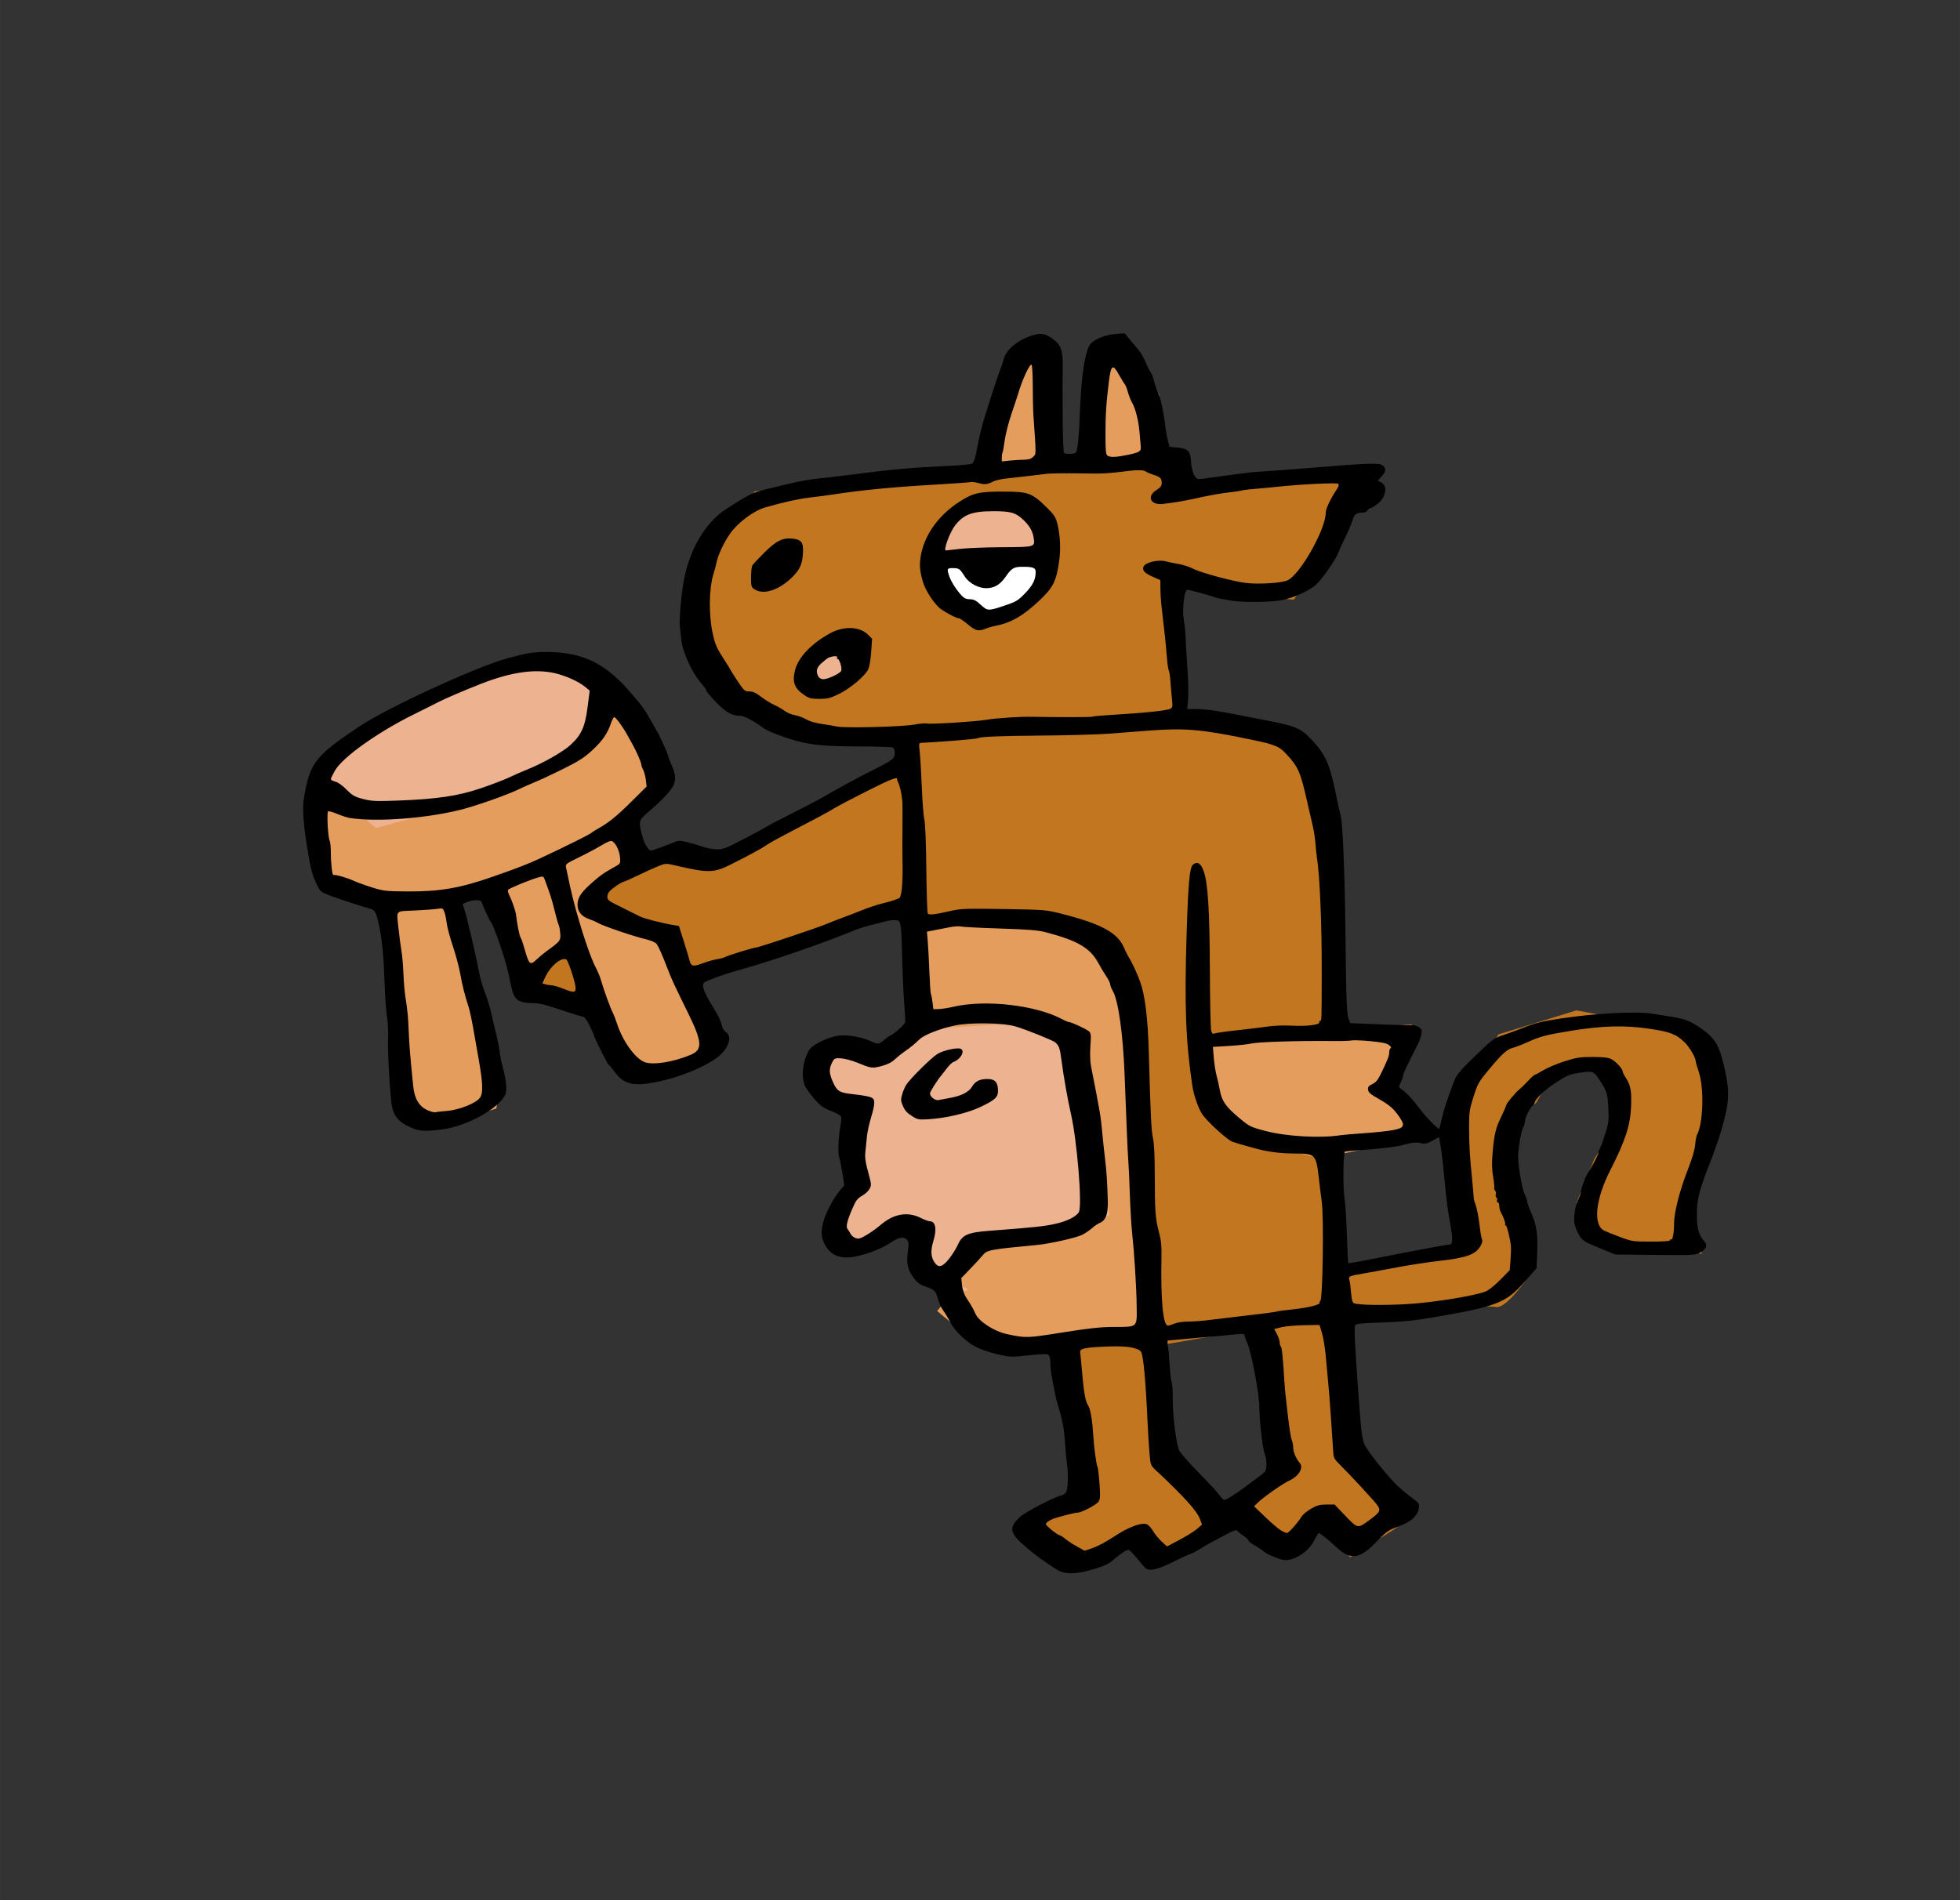 <?xml version="1.0" encoding="UTF-8"?>
<svg width="122.43mm" height="118.72mm" version="1.1" viewBox="0 0 433.79 420.65" xmlns="http://www.w3.org/2000/svg" xmlns:osb="http://www.openswatchbook.org/uri/2009/osb" xmlns:xlink="http://www.w3.org/1999/xlink">
<rect x="0" y="0" width="433.79" height="420.65" fill="#333333" stroke="none"/>
<defs>
<linearGradient id="a" gradientTransform="translate(33.802 81.688)" osb:paint="solid">
<stop stop-color="#e49d5c" offset="0"/>
</linearGradient>
<linearGradient id="b" gradientTransform="translate(33.802 81.688)" osb:paint="solid">
<stop stop-color="#edb28f" offset="0"/>
</linearGradient>
<linearGradient id="c" gradientTransform="translate(11.267 27.229)" osb:paint="solid">
<stop stop-color="#c2761f" offset="0"/>
</linearGradient>
<linearGradient id="g" x1="247" x2="512.85" y1="317.1" y2="317.1" gradientTransform="translate(11.267 27.229)" gradientUnits="userSpaceOnUse" xlink:href="#c"/>
<linearGradient id="f" x1="311.27" x2="378.49" y1="373.23" y2="373.23" gradientTransform="translate(11.267 27.229)" gradientUnits="userSpaceOnUse" xlink:href="#b"/>
<linearGradient id="e" x1="334.27" x2="389.63" y1="367.77" y2="367.77" gradientTransform="translate(11.267 27.229)" gradientUnits="userSpaceOnUse" xlink:href="#a"/>
<linearGradient id="d" x1="340.27" x2="365" y1="247.92" y2="247.92" gradientTransform="translate(11.267 27.229)" gradientUnits="userSpaceOnUse">
<stop stop-color="#fff" offset="0"/>
</linearGradient>
</defs>
<g transform="translate(-143.66 -144.4)">
<path d="m346.18 345.45-21.736 6.21-27.503 10.203-17.3 7.541-20.405-6.654 11.533-10.646 2.662-8.428 11.09-6.21 9.759-4.88 8.872 3.992 42.141-22.623-1.331-7.541-17.744 2.218-20.405-9.315-10.203-11.977 3.105-17.3 11.977-16.856 18.631-2.218 23.51-1.331 49.682-3.992 3.549 9.315 40.367-6.654-7.985 16.413-8.428 12.421-6.21-0.444-23.067-4.88 3.105 31.938 19.518 2.662 9.315 6.654 5.323 15.082v45.246l-0.887 26.172 0.887 25.285s32.826-2.662 29.721-3.992-3.105-26.172-3.105-26.172l10.646-21.292 17.3-5.323 19.074 3.549 10.646 3.549 1.331 13.751-7.541 21.292s6.21 13.751 3.549 11.533c-2.662-2.218-17.3-1.774-17.3-1.774l-8.872-3.549-0.887-5.767 3.992-9.759s7.541-11.09 5.323-13.751-2.662-7.097-4.436-7.985-4.436-0.444-6.654 0-7.097 9.315-7.097 9.315l-5.767 5.323v10.646l-0.887 8.428c-0.887 1.331 4.88 14.195 4.88 14.195s-4.88 7.097-7.097 6.654-28.39 0.444-28.39 0.444l-18.631 3.549-39.923 3.992s-23.51 1.331-25.285 1.331-7.541-9.315-7.541-9.315l-1.331-4.88z" fill="url(#g)" fill-rule="evenodd"/>
<path d="m346.18 349.89 19.962-3.105 23.067 8.428 6.21 21.292 1.331 34.6s5.323 31.495 3.105 29.277-18.187 2.662-18.187 2.662-15.969 0.444-18.631 0-11.977-8.428-11.977-8.428 4.436-4.88 2.662-6.21-6.21-56.336-6.21-56.336 3.105-16.856 0.444-16.413-1.774-5.767-1.774-5.767z" fill="url(#e)" fill-rule="evenodd"/>
<path d="m339.97 379.16 10.203-7.097 22.623-1.331 9.315 4.436 7.097 38.149-7.097 4.436-23.954 3.549s-3.992 9.315-0.887 8.872-8.428-3.549-8.428-3.549l0.444-8.872-4.88-1.774-11.533 4.88-3.992-2.218 4.88-10.203-2.662-15.969-7.985-9.315 3.105-7.985z" fill="url(#f)" fill-rule="evenodd"/>
<path d="m350.17 269.15 27.059-1.774-6.21-10.646-13.751-1.774-3.549 7.985z" fill="url(#b)" fill-rule="evenodd"/>
<path d="m410.05 374.28 27.503-1.774 18.631-1.331-6.21 15.082 10.203 9.315-24.397 5.323-16.413-4.436s-3.549-5.323-5.323-6.654-3.992-15.526-3.992-15.526z" fill="url(#a)" fill-rule="evenodd"/>
<path d="m361.7 247.86c1.774 0.887 37.705-0.887 37.705-0.887l0.887-15.082-7.541-12.864-4.436 3.549-0.444 23.067-12.421 0.444 0.887-20.405-0.887-4.88-5.323 5.323-4.88 11.09z" fill="url(#a)" fill-rule="evenodd"/>
<path d="m370.13 485.18 14.638-12.421-4.88-30.164 61.659-6.654 3.105 32.382 12.421 11.533-14.638 9.315-4.436-8.428-6.21 5.767-15.526-4.436 0.887-4.88 9.315-5.323-2.662-33.713-25.728 4.436 3.992 26.172 12.864 12.421-6.654 5.323-8.872 3.549-3.105-4.88-16.413 5.323z" fill="url(#c)" fill-rule="evenodd"/>
<path d="m301.82 374.28-9.315-23.067-16.856-3.992-2.662-3.105 11.533-10.203-3.105-5.323 10.646-11.533-8.428-9.315-5.323-9.315-3.992 10.646-18.187 7.985-21.292 4.88-15.082 3.105-6.654-5.323 0.444 18.631 15.526 6.654 3.549 24.397-0.887 21.292 11.533 2.218 10.203-3.105 0.887-3.992-10.646-43.028 11.09-1.774 2.218 19.962 14.638-8.428 7.541 23.954 7.985 4.88 9.759-1.774z" fill="url(#a)" fill-rule="evenodd"/>
<path d="m213.54 316.17 13.308 11.533 27.503-7.541 19.962-12.421 4.88-11.533-9.315-3.105-6.654-1.331-19.074 3.992-16.856 10.203-10.203 7.541-3.549 5.323z" fill="url(#b)" fill-rule="evenodd"/>
<path d="m322.67 292.22 0.444 4.88h1.331l8.428-3.992-0.444-8.428-8.428 7.097z" fill="url(#b)" fill-rule="evenodd" stroke="#000" stroke-width="1px"/>
<path d="m351.53 268.76 24.732-1.826-0.664 7.801s-8.133 5.975-8.797 6.141c-0.664 0.166-7.303 2.49-7.303 2.49l-6.141-6.639-1.66-7.137z" fill="url(#d)" fill-rule="evenodd"/>
<path d="m210.89 321.31c1.293-8.013 2.43-9.501 12.288-16.086 6.306-4.213 25.982-13.266 32.85-15.115 4.399-1.184 5.524-1.365 8.562-1.373 7.722-0.021 12.821 2.353 18.187 8.468 3.008 3.427 3.519 4.132 5.192 7.156 0.502 0.907 1.041 1.853 1.197 2.1 0.511 0.811 2.412 5.075 2.412 5.411 0 0.18 0.338 1.066 0.75 1.967 1.075 2.351 1 3.85-0.273 5.451-1.268 1.594-2.501 2.813-4.902 4.844-2.098 1.774-2.19 2.089-1.447 4.941 0.432 1.658 0.726 2.31 1.467 3.25 0.38 0.482 0.525 0.47 2.33-0.189 1.059-0.386 2.489-0.938 3.178-1.225 1.156-0.483 1.398-0.487 3.15-0.063 1.044 0.253 2.505 0.687 3.248 0.966 0.743 0.278 2.092 0.542 3 0.586 1.534 0.074 1.956-0.078 6-2.163 2.393-1.233 4.688-2.473 5.1-2.756 0.412-0.283 2.933-1.606 5.601-2.939 2.668-1.334 5.773-2.958 6.9-3.61 3.85-2.226 8.047-4.503 11.198-6.074 4.384-2.185 4.8-2.513 4.8-3.776 0-0.676-0.168-1.103-0.48-1.223-0.264-0.101-3.74-0.199-7.725-0.217-7.101-0.032-10.184-0.315-13.545-1.24-3.108-0.855-6.45-2.169-7.439-2.923-1.836-1.4-4.121-2.617-4.914-2.617-1.911 0-3.221-0.723-5.415-2.99-1.2-1.239-2.182-2.405-2.182-2.59s-0.514-0.929-1.142-1.653c-2.155-2.486-4.222-7.143-4.441-10.004-0.051-0.667-0.167-1.753-0.257-2.413-0.202-1.474 0.289-7.304 0.871-10.35 1.331-6.968 4.763-12.762 9.319-15.735 4.971-3.244 5.944-3.72 9.15-4.484 1.073-0.255 3.435-0.822 5.25-1.259s4.447-0.903 5.85-1.036c1.403-0.133 4.17-0.449 6.15-0.702 7.105-0.91 8.449-1.067 11.85-1.386 3.494-0.327 4.444-0.389 11.7-0.763 2.228-0.115 4.267-0.321 4.531-0.459 0.283-0.147 0.62-0.967 0.817-1.988 0.962-4.982 1.324-6.39 2.993-11.638 0.997-3.135 2.083-6.375 2.413-7.2 0.33-0.825 0.678-1.861 0.773-2.301 0.464-2.156 3.446-4.522 6.791-5.388 1.705-0.442 2.584-0.228 4.234 1.028 1.687 1.284 2.101 2.544 2.045 6.211-0.053 3.483-0.052 2.586-0.013 11.25 0.018 3.96 0.147 7.382 0.286 7.605 0.238 0.382 2.229 0.346 2.623-0.047 0.354-0.354 0.704-3.58 0.852-7.858 0.291-8.415 0.988-13.589 2.127-15.791 0.637-1.233 3.257-2.389 5.856-2.584l1.977-0.149 1.023 1.262c0.563 0.694 1.443 1.739 1.957 2.322s1.243 1.82 1.62 2.75 0.862 1.896 1.077 2.149c0.216 0.252 0.589 1.216 0.83 2.141s0.648 2.088 0.904 2.583c0.515 0.995 1.236 4.335 1.538 7.117 0.107 0.99 0.367 2.475 0.578 3.3l0.383 1.5 1.618 0.15c2.492 0.231 2.994 0.738 3.154 3.186 0.152 2.316 0.888 3.889 1.788 3.82 0.317-0.025 2.129-0.261 4.027-0.527 6.366-0.89 7.936-1.069 10.8-1.233 1.567-0.09 5.28-0.365 8.25-0.61 14.964-1.236 16.942-1.301 17.665-0.577 0.718 0.718 0.596 1.349-0.474 2.453-0.656 0.676-0.813 0.989-0.496 0.989 0.254 0 0.704 0.267 0.998 0.592 0.864 0.954 0.405 2.882-0.981 4.126-0.612 0.549-1.406 1.074-1.765 1.167s-0.726 0.359-0.816 0.592c-0.089 0.233-0.47 0.425-0.847 0.427-1.533 9e-3 -2.024 0.341-2.377 1.605-0.191 0.682-0.91 2.388-1.6 3.79s-1.394 2.958-1.565 3.456c-0.532 1.544-3.899 6.32-5.157 7.317-1.605 1.271-4.796 2.687-7.211 3.198-2.346 0.497-9.163 0.562-11.457 0.11-0.889-0.175-1.953-0.368-2.366-0.427-0.412-0.06-1.155-0.268-1.65-0.464-0.834-0.33-5.157-1.478-5.593-1.486-0.67-0.012-1.189 4.447-0.772 6.634 0.169 0.887 0.333 2.49 0.365 3.563 0.032 1.073 0.218 4.178 0.415 6.9s0.269 5.929 0.161 7.125l-0.196 2.175h1.853c2.105 0 4.822 0.37 9.168 1.249 1.65 0.334 4.35 0.86 6 1.17 6.887 1.293 8.049 1.77 10.441 4.285 3.143 3.304 4.118 5.481 5.467 12.197 0.414 2.062 0.877 4.155 1.028 4.65 0.461 1.512 0.923 12.829 1.071 26.25 0.166 15.005 0.274 17.769 0.738 18.892l0.347 0.837 6.203 0.258c3.412 0.142 6.639 0.22 7.171 0.174 0.539-0.047 1.313 0.143 1.749 0.428 0.681 0.446 0.757 0.65 0.586 1.587-0.108 0.591-0.403 1.48-0.656 1.975-2.402 4.704-3.396 6.808-3.396 7.184 0 0.245-0.229 0.925-0.508 1.512-0.502 1.053-0.499 1.072 0.225 1.567 1.041 0.71 2.542 2.322 3.974 4.265 1.331 1.807 4.095 4.637 4.315 4.418 0.074-0.074 0.324-1.039 0.555-2.144 0.377-1.804 1.031-3.805 2.737-8.382 0.565-1.515 1.498-2.573 6.313-7.158 2.038-1.94 2.779-2.445 4.348-2.959 1.04-0.341 3.039-1.07 4.441-1.619 2.923-1.145 4.411-1.521 8.4-2.119 8.115-1.218 16.978-1.659 20.7-1.03 0.907 0.153 2.663 0.437 3.9 0.63 2.882 0.449 4.163 0.934 6.256 2.367 3.373 2.31 4.255 3.724 5.423 8.703 1.284 5.471 1.175 7.85-0.65 14.117-0.504 1.732-1.642 4.982-2.528 7.221-2.343 5.923-2.869 8.008-2.87 11.382 0 3.042 0.442 4.649 1.631 5.915 0.836 0.89 0.415 1.886-1.099 2.605-0.972 0.461-2.046 0.507-9.853 0.418l-8.762-0.099-3.56-1.466c-3.292-1.356-3.625-1.567-4.412-2.81-0.469-0.739-0.943-1.95-1.054-2.691-0.216-1.44 0.243-4.059 0.95-5.412 0.233-0.447 0.425-0.99 0.426-1.206 3e-3 -0.698 0.983-3.484 1.497-4.256 0.948-1.426 2.405-4.192 2.407-4.571 0-0.209 0.186-0.732 0.41-1.162 0.225-0.43 0.762-1.917 1.194-3.303 0.69-2.214 0.767-2.876 0.636-5.435-0.171-3.314-0.286-3.706-1.771-6.028-1.472-2.301-1.593-2.35-4.67-1.879-2.24 0.343-2.704 0.545-5.556 2.423-2.255 1.485-4.344 3.546-4.344 4.286 0 0.162-0.212 0.471-0.472 0.687-0.645 0.535-1.628 2.519-1.628 3.285 0 0.345-0.224 1.059-0.498 1.587-0.394 0.759-1.04 4.742-1.032 6.36 0.011 2.225 1.014 7.747 1.525 8.4 0.129 0.165 0.33 0.772 0.446 1.35s0.458 1.59 0.761 2.25c1.443 3.147 1.71 5.135 1.435 10.672l-0.098 1.972-2.664 3.026c-4.092 4.647-6.143 5.439-20.402 7.876-3.908 0.668-6.685 0.942-11.089 1.095-5 0.173-5.896 0.275-6.02 0.682-0.199 0.655-0.017 4.368 0.705 14.382 0.637 8.83 0.766 9.993 1.301 11.746 0.176 0.578 1.707 2.748 3.402 4.824 3.236 3.963 4.3 5.007 7.741 7.591 1.046 0.786 1.136 0.962 0.98 1.922-0.297 1.829-1.919 3.154-5.268 4.305-1.37 0.471-2.095 1.012-3.971 2.97-3.874 4.042-5.864 4.297-9.164 1.176-1.488-1.408-3.476-2.987-3.758-2.987-0.088 0-0.537 0.744-0.997 1.653-1.183 2.337-4.11 4.347-6.333 4.347-1.101 0-4.122-1.24-5.049-2.072-0.332-0.298-1.177-0.856-1.878-1.24-0.701-0.384-1.276-0.843-1.277-1.019 0-0.176-0.507-0.656-1.125-1.067-0.618-0.411-1.229-0.914-1.359-1.117-0.174-0.273-0.841-0.048-2.55 0.861-3.76 2-4.65 2.497-5.914 3.302-0.66 0.42-1.538 0.869-1.95 0.998-0.412 0.129-2.212 0.958-3.998 1.844-3.134 1.553-4.875 1.968-5.797 1.38-0.19-0.121-1.042-1.091-1.892-2.155-0.851-1.064-1.738-1.963-1.972-1.998-0.392-0.058-1.908 0.943-3.239 2.138-1.133 1.017-2.546 1.644-5.448 2.416-3.48 0.926-5.631 0.844-7.353-0.281-3.379-2.208-4.39-2.95-6.716-4.926-3.626-3.081-3.838-4.291-1.173-6.699 1.127-1.018 7.271-4.225 8.859-4.623 0.443-0.111 0.977-0.408 1.186-0.66 0.487-0.587 0.609-3.833 0.245-6.533-0.155-1.155-0.365-3.45-0.466-5.1-0.161-2.633-0.624-4.947-1.624-8.1-0.582-1.835-1.705-8.134-1.55-8.689 0.044-0.159-3e-3 -0.733-0.104-1.275-0.169-0.901-0.279-0.986-1.282-0.986-0.604 0-2.521 0.157-4.261 0.348-2.909 0.32-3.393 0.296-6.014-0.303-1.567-0.358-3.681-1.069-4.696-1.578-2.286-1.147-4.812-3.551-5.804-5.524-0.412-0.82-1.103-1.964-1.535-2.542-0.432-0.578-0.964-1.726-1.183-2.551-0.493-1.858-0.722-2.092-2.725-2.784-1.2-0.415-1.851-0.876-2.574-1.823-1.41-1.848-1.749-3.25-1.399-5.783 0.228-1.652 0.204-2.228-0.114-2.682-0.604-0.862-1.838-0.707-3.553 0.448-1.919 1.293-4.447 2.345-7.247 3.017-3.732 0.896-6.061 0.103-7.459-2.539-0.818-1.547-0.888-2.804-0.284-5.117 0.494-1.89 2.291-5.252 3.664-6.856l0.945-1.104-0.396-2.539c-0.218-1.396-0.547-3.011-0.732-3.589-0.343-1.074-0.196-4.512 0.312-7.272 0.144-0.782 0.191-1.607 0.104-1.834-0.087-0.227-1.087-0.776-2.221-1.221-1.729-0.678-2.341-1.126-3.775-2.76-0.942-1.073-1.89-2.448-2.107-3.057-0.758-2.122-0.345-5.29 0.992-7.603 0.8-1.384 4.775-3.223 7.147-3.306 2.073-0.072 4.697 0.435 6.517 1.261 1.676 0.761 1.826 0.746 3.027-0.309 0.564-0.495 1.123-0.9 1.242-0.9 0.464 0 3.278-2.46 3.364-2.941 0.05-0.28-0.047-2.196-0.215-4.259-0.168-2.062-0.366-6.439-0.44-9.726-0.169-7.518-0.309-8.558-1.165-8.621-1.051-0.078-1.761 0.019-3.341 0.455-0.825 0.228-2.175 0.571-3 0.763-0.825 0.192-2.445 0.738-3.6 1.213-6.687 2.752-17.457 6.463-24.3 8.374-1.815 0.507-4.515 1.374-6 1.926-2.63 0.979-2.699 1.029-2.658 1.937 0.023 0.513 0.55 1.787 1.17 2.832 0.621 1.045 1.494 2.519 1.941 3.276 0.447 0.757 0.902 1.858 1.013 2.446 0.123 0.658 0.486 1.256 0.942 1.555 1.508 0.988 0.526 3.748-2.013 5.66-2.37 1.785-7.165 3.859-11.293 4.885-6.567 1.632-9.082 1.278-11.191-1.576-0.631-0.854-1.296-1.645-1.478-1.758-0.296-0.183-3.283-6.174-3.283-6.584 0-0.092-0.426-1.042-0.948-2.111-0.589-1.209-1.133-1.944-1.437-1.944-0.269 0-2.464-0.675-4.877-1.5-2.95-1.008-4.876-1.5-5.876-1.5-3.49 0-4.437-0.622-5.057-3.321-0.244-1.061-0.548-2.469-0.676-3.129-0.544-2.811-3.345-11.017-3.942-11.55-0.221-0.198-1.646-3.264-1.916-4.125-0.166-0.529-0.436-0.675-1.251-0.675-0.572 0-1.492 0.189-2.046 0.42l-1.006 0.42 0.542 1.754c0.616 1.994 2.433 9.86 3.109 13.455 0.248 1.32 0.838 3.345 1.311 4.5 0.473 1.155 1.091 3.18 1.375 4.5 0.283 1.32 0.775 3.413 1.093 4.65s0.662 2.993 0.765 3.9 0.382 2.325 0.621 3.15c0.818 2.827 1.064 5.488 0.592 6.388-1.68 3.201-8.684 6.988-14.126 7.638-3.943 0.471-4.922 0.39-7.05-0.581-2.379-1.086-3.504-2.433-3.893-4.661-0.431-2.467-1.007-12.748-0.844-15.084 0.08-1.155-0.022-3.18-0.229-4.5-0.206-1.32-0.46-4.897-0.565-7.95-0.208-6.073-0.556-9.529-1.285-12.75-0.64-2.831-0.8-3.077-2.236-3.464-1.866-0.503-6.441-2.007-8.673-2.852-1.737-0.658-2.051-0.901-2.603-2.016-1.168-2.36-1.523-3.657-2.276-8.318-0.877-5.423-1.122-8.851-0.783-10.95zm5.729 9.205c0.142 0.278 0.26 1.425 0.261 2.55 3e-3 2.561 0.313 5.221 0.587 5.051 0.303-0.187 2.944 0.564 4.51 1.283 0.743 0.341 2.565 1 4.05 1.465 2.491 0.78 3.094 0.848 7.8 0.876 7.234 0.044 11.622-0.72 19.05-3.317 5.481-1.916 7.607-2.743 10.339-4.018 5.693-2.659 10.813-5.2 11.261-5.589 0.247-0.215 0.922-0.647 1.5-0.96 2.258-1.224 4.184-2.78 7.422-5.994l3.372-3.348-0.169-1.433c-0.093-0.788-0.361-1.806-0.597-2.262-0.236-0.456-0.428-1.012-0.428-1.237 0-0.422-1.173-3.096-1.938-4.421-0.238-0.412-0.765-1.357-1.17-2.1-0.973-1.785-2.528-3.9-2.866-3.9-0.148 0-0.483 0.626-0.744 1.392-0.782 2.294-1.849 3.828-4.134 5.945-1.75 1.62-3.012 2.426-6.533 4.174-2.4 1.191-5.174 2.486-6.164 2.878s-2.542 1.079-3.45 1.526c-2.52 1.244-9.693 3.774-13.05 4.603-7.824 1.933-18.639 2.727-24.45 1.796-0.577-0.092-1.832-0.498-2.788-0.9s-1.864-0.655-2.017-0.56c-0.33 0.204-0.034 5.761 0.346 6.503zm1.222-13.091c0.58 0.127 1.571 0.824 2.49 1.75 1.32 1.33 1.819 1.615 3.685 2.099 1.904 0.494 2.822 0.535 7.785 0.349 8.557-0.321 13.2-1.01 18.226-2.705 2.31-0.779 5.181-1.879 6.379-2.443 1.198-0.565 2.883-1.304 3.743-1.643 3.516-1.386 8.121-3.989 9.79-5.535 2.418-2.239 3.198-3.974 3.768-8.387l0.465-3.6-0.877-0.754c-1.444-1.243-4.519-2.633-7.011-3.17-4.383-0.944-9.589-0.179-16.107 2.367-3.452 1.348-8.221 3.388-9.452 4.042-0.659 0.35-3.104 1.577-5.434 2.726-7.975 3.933-15.762 9.47-17.473 12.423-0.499 0.862-0.915 1.725-0.924 1.918-9e-3 0.193 0.417 0.446 0.947 0.563zm14.035 32.686c0.155 1.485 0.432 3.578 0.614 4.65 0.182 1.073 0.386 3.368 0.452 5.1 0.066 1.732 0.256 4.027 0.422 5.1 0.508 3.285 0.635 4.609 0.754 7.84 0.103 2.798 0.336 5.61 1.006 12.144 0.278 2.71 1.315 4.412 3.197 5.244 0.715 0.316 1.481 0.514 1.703 0.439 0.222-0.075 1.323-0.205 2.447-0.289 2.835-0.212 6.674-1.758 7.461-3.005 0.687-1.087 0.592-3.249-0.38-8.722-0.323-1.815-0.848-4.796-1.167-6.624-0.319-1.828-0.771-3.921-1.005-4.65-0.93-2.906-1.395-4.745-1.852-7.326-0.263-1.485-1.005-4.267-1.649-6.183-0.644-1.916-1.256-4.211-1.36-5.1-0.104-0.889-0.336-2.003-0.516-2.475-0.305-0.802-0.406-0.845-1.552-0.665-0.674 0.106-2.946 0.275-5.05 0.376-4.403 0.211-3.989-0.276-3.526 4.147zm25.377-5.4c0.293 0.825 0.563 1.77 0.6 2.1 0.224 2.009 0.775 4.801 1.002 5.077 0.146 0.178 0.57 1.403 0.942 2.723 0.939 3.335 1.189 3.547 2.603 2.208 0.62-0.587 1.667-1.454 2.327-1.928 2.908-2.087 3.058-2.285 2.923-3.892-0.068-0.809-0.232-1.678-0.365-1.93-0.133-0.252-0.538-1.673-0.9-3.158-0.581-2.382-0.894-3.366-2.161-6.794-0.276-0.748-0.358-0.777-1.395-0.492-1.786 0.49-6.484 2.417-6.707 2.751-0.113 0.169-0.025 0.652 0.197 1.071 0.221 0.42 0.642 1.439 0.935 2.264zm8.547 17.82c0.425 0.016 1.623 0.375 2.663 0.798 2.327 0.946 2.775 0.832 2.54-0.644-0.259-1.629-1.617-5.633-1.988-5.862-1.035-0.639-3.517 1.389-4.628 3.783l-0.699 1.506 0.67 0.195c0.368 0.107 1.018 0.209 1.443 0.225zm3.999-22.02c1.35 6.21 4.243 15.361 5.724 18.099 0.416 0.77 0.949 2.076 1.184 2.901 0.563 1.98 2.065 6.118 2.542 7.003 0.208 0.386 0.648 1.524 0.978 2.527 1.254 3.821 3.934 7.584 6.02 8.456 1.801 0.752 6.344 0.055 10.238-1.572 2.734-1.142 2.628-2.828-0.59-9.363-2.846-5.781-3.534-7.256-4.266-9.15-1.515-3.921-2.274-5.629-2.718-6.119-0.266-0.293-1.226-0.707-2.134-0.92-2.878-0.675-9.908-3.075-10.95-3.738-0.33-0.21-1.112-0.55-1.739-0.755-1.661-0.545-2.612-1.697-2.61-3.165 0-1.579 0.708-2.677 3.104-4.82 1.877-1.679 2.853-2.359 5.33-3.712 1.036-0.566 1.081-0.656 0.973-1.95-0.121-1.452-0.878-3.078-1.663-3.574-0.368-0.232-0.966-0.013-2.538 0.932-1.131 0.68-3.372 1.869-4.979 2.643-2.739 1.319-2.913 1.456-2.772 2.192 0.083 0.432 0.473 2.271 0.867 4.085zm9.901 3.98c0.893 0.451 2.277 1.142 3.075 1.535 0.798 0.393 1.924 0.953 2.502 1.244 0.981 0.494 5.059 1.539 7.547 1.933l1.097 0.174 1.066 3.367c0.586 1.852 1.152 3.732 1.258 4.179 0.334 1.415 0.774 1.529 2.875 0.743 1.049-0.392 2.487-0.804 3.196-0.915 0.708-0.111 1.518-0.329 1.8-0.485 0.661-0.365 6.32-2.106 6.846-2.106 0.585 0 13.539-4.333 15.769-5.275 1.043-0.44 2.572-1.039 3.397-1.329s2.701-1.015 4.169-1.609c1.468-0.594 3.561-1.293 4.65-1.553 1.089-0.26 2.251-0.586 2.581-0.726s0.823-0.324 1.096-0.41c0.589-0.186 0.893-3.348 0.781-8.148-0.038-1.65-0.042-5.16-9e-3 -7.8 0.033-2.64 0.016-5.205-0.039-5.7-0.182-1.644-0.555-3.293-0.884-3.9-0.178-0.33-0.296-0.701-0.261-0.825 0.181-0.637-1.535 0.046-6.849 2.728-3.218 1.624-6.406 3.303-7.084 3.731-1.163 0.734-3.562 2.019-10.895 5.835-1.728 0.899-3.55 1.925-4.049 2.281-1.031 0.734-3.801 2.238-7.959 4.322-3.775 1.892-4.959 1.909-12.372 0.178-1.974-0.461-2.063-0.455-3.75 0.226-0.95 0.384-2.876 1.258-4.278 1.943-1.403 0.685-2.888 1.348-3.3 1.473-0.753 0.229-2.237 1.238-3.124 2.125-0.262 0.262-0.476 0.806-0.476 1.21 0 0.587 0.325 0.898 1.623 1.554zm21.682-59.93c0.54 2.53 0.847 3.226 2.642 6 0.694 1.073 1.316 2.085 1.382 2.25s0.773 1.279 1.572 2.475c1.35 2.022 1.527 2.175 2.522 2.175 0.788 0 1.477 0.314 2.613 1.19 0.849 0.655 2.144 1.458 2.878 1.784 0.734 0.326 1.786 0.928 2.339 1.338 0.552 0.41 1.565 0.835 2.25 0.945s1.814 0.527 2.509 0.927c0.759 0.437 2.137 0.844 3.45 1.02 1.203 0.161 2.698 0.415 3.323 0.565 1.611 0.386 14.306 0.077 17.063-0.416 1.265-0.226 2.585-0.336 2.933-0.245 0.779 0.204 10.998-0.441 13.067-0.825 1.877-0.348 7.467-0.722 10.05-0.672 6.149 0.118 13.221 0.111 13.421-0.013 0.127-0.079 1.513-0.222 3.08-0.319 8.762-0.541 13.374-1.011 14.209-1.447 0.488-0.254 0.535-0.52 0.363-2.039-0.109-0.961-0.261-2.718-0.34-3.906-0.078-1.188-0.241-2.312-0.363-2.499-0.121-0.187-0.317-1.555-0.435-3.04-0.225-2.829-0.607-6.46-1.107-10.5-0.163-1.32-0.304-3.319-0.313-4.441l-0.016-2.042-1.587-0.702c-1.856-0.821-2.434-1.411-2.176-2.223 0.311-0.979 3.32-1.715 5.011-1.226 0.551 0.16 1.797 0.419 2.768 0.577 0.971 0.158 2.411 0.624 3.199 1.036 1.694 0.886 8.906 2.836 11.685 3.16 3.018 0.352 8.056 0.024 9.314-0.607 2.823-1.415 8.386-11.317 8.386-14.926 0-0.896 1.013-3.032 2.494-5.261 0.369-0.555 0.465-0.957 0.275-1.147-0.297-0.297-8.368 0.094-13.569 0.658-1.403 0.152-3.495 0.351-4.65 0.441-1.155 0.091-2.303 0.208-2.55 0.26-1.291 0.274-2.727 0.483-4.278 0.625-0.95 0.087-2.841 0.418-4.2 0.735-3.762 0.88-6.924 1.451-9.615 1.738-2.692 0.287-3.595-1.675-1.407-3.057 0.944-0.596 1.2-0.941 1.2-1.617 0-1.011-0.332-1.323-1.95-1.833-0.66-0.208-1.37-0.513-1.577-0.678-0.512-0.406-2.059-0.383-5.623 0.085-1.65 0.217-4.013 0.384-5.25 0.373-1.238-0.011-3.938-0.039-6-0.061s-4.357 0.031-5.1 0.118c-0.743 0.087-2.565 0.305-4.05 0.486s-3.645 0.424-4.8 0.541-2.505 0.429-3 0.693c-1.209 0.645-1.887 0.711-3.24 0.316-0.627-0.183-1.437-0.271-1.8-0.196-0.363 0.075-4.103 0.337-8.31 0.583-8.975 0.524-15.593 1.167-21.9 2.128-1.567 0.239-4 0.56-5.405 0.714-2.234 0.244-5.765 1.031-9.745 2.171-2.539 0.728-6.047 3.338-7.765 5.777-1.381 1.961-2.71 4.793-3.027 6.45-0.11 0.578-0.411 1.712-0.669 2.522-0.991 3.114-1.073 8.915-0.184 13.078zm8.783-15c0.154-0.247 1.326-1.495 2.605-2.773 2.661-2.658 4.128-3.393 6.284-3.15 1.896 0.214 2.382 0.778 2.333 2.709-0.071 2.805-0.604 4.072-2.487 5.914-2.857 2.796-6.274 3.885-8.211 2.617-0.76-0.498-0.812-0.671-0.808-2.7 3e-3 -1.192 0.13-2.371 0.284-2.618zm9.454 23.202c0.697-2.828 3.534-5.824 7.72-8.154 3.016-1.678 6.58-1.553 8.429 0.296l0.896 0.896-0.185 2.818c-0.102 1.55-0.373 3.267-0.602 3.816-0.614 1.47-3.906 4.291-6.492 5.563-1.961 0.965-2.539 1.111-4.384 1.111-1.868 0-2.281-0.108-3.411-0.891-2.144-1.486-2.623-2.811-1.971-5.457zm5.332 1.623c0.165 0.206 0.587 0.376 0.938 0.377 1.022 3e-3 3.767-1.302 3.958-1.881 0.212-0.643-0.4-2.62-0.81-2.62-0.162 0-0.211-0.135-0.109-0.3 0.233-0.377-0.775-0.39-1.741-0.023-0.844 0.321-2.06 1.405-2.548 2.273-0.347 0.616-0.218 1.512 0.312 2.175zm22.429-26.525c0.704-4.833 3.864-9.349 8.709-12.449 2.947-1.885 4.343-2.203 9.588-2.186 5.587 0.018 6.336 0.285 9.51 3.383 1.749 1.708 2.111 2.243 2.466 3.651 0.649 2.573 0.806 5.625 0.427 8.302-0.631 4.456-1.31 5.838-4.25 8.653-3.573 3.421-6.424 5.082-9.812 5.717-0.655 0.123-1.625 0.404-2.156 0.626-1.597 0.667-2.329 0.494-4.017-0.947-0.87-0.743-1.764-1.35-1.986-1.35-0.503 0-2.387-0.951-3.847-1.942-1.438-0.976-3.546-4.145-4.119-6.19-0.653-2.332-0.768-3.515-0.512-5.268zm5.622-1.605c0.124-3e-3 1.508-0.158 3.075-0.346 1.567-0.187 5.791-0.354 9.386-0.37 7.263-0.033 7.265-0.033 6.98-1.997-0.218-1.502-0.855-2.656-2.176-3.943-1.75-1.705-2.864-2.04-6.755-2.035-4.701 6e-3 -6.621 0.728-8.506 3.2-1.169 1.532-2.618 5.504-2.004 5.49zm0.741 5.684c0.415 1.217 1.601 3.079 2.737 4.296 0.562 0.602 1.058 0.825 1.84 0.825 0.836 0 1.362 0.268 2.396 1.221 1.529 1.409 1.629 1.411 5.562 0.087 2.256-0.759 2.749-1.065 4.28-2.653 1.692-1.756 2.315-3.016 2.318-4.695 3e-3 -0.936-0.57-1.155-2.998-1.146-1.818 6e-3 -2.35 0.323-3.611 2.147-1.153 1.669-2.278 2.416-3.866 2.568-1.961 0.188-4.224-0.965-5.317-2.71-0.989-1.579-1.186-1.71-2.581-1.716-1.241-5e-3 -1.311 0.159-0.759 1.774zm-25.727 112.02c0.878 1.986 1.438 2.336 4.211 2.64 2.808 0.308 4.123 0.578 4.575 0.938 0.552 0.44 0.462 1.497-0.357 4.232-0.403 1.344-0.807 3.186-0.898 4.093-0.092 0.907-0.245 2.393-0.34 3.3-0.17 1.621-0.069 2.293 0.88 5.806 0.418 1.547 0.422 1.857 0.038 2.599-0.24 0.464-0.991 1.159-1.669 1.544-1.023 0.581-1.386 1.058-2.133 2.8-1.21 2.824-1.499 4.073-1.065 4.597 0.19 0.23 0.489 0.704 0.664 1.055 0.175 0.351 0.676 0.764 1.115 0.918 0.662 0.233 1.084 0.107 2.502-0.745 0.938-0.564 2.265-1.512 2.947-2.107 2.899-2.528 6.014-3.091 8.947-1.618 0.821 0.412 1.725 0.75 2.009 0.75 1.286 0 1.595 1.719 0.789 4.377-0.608 2.004-0.564 3.387 0.143 4.548 0.899 1.474 1.779 1.315 3.318-0.6 0.696-0.866 1.587-2.292 1.98-3.169 0.974-2.174 2.18-2.696 7.086-3.066 9.793-0.739 11.967-0.968 14.469-1.527 2.651-0.592 4.718-1.637 5.223-2.641 0.76-1.508-0.411-15.806-1.783-21.772-0.707-3.076-1.658-8.488-2.1-11.954-0.322-2.527-0.526-3.088-1.387-3.826-0.528-0.453-6.595-2.878-8.803-3.519-2.804-0.814-10.12-0.911-13.5-0.179-3.266 0.707-6.667 2.046-7.686 3.026-1.148 1.103-2.113 1.889-3.414 2.779-0.578 0.395-1.522 1.159-2.1 1.698-0.713 0.666-1.658 1.137-2.946 1.467-2.074 0.532-2.218 0.511-5.359-0.766-1.185-0.482-2.804-0.91-3.599-0.951-1.379-0.071-1.468-0.027-1.97 0.975-0.708 1.414-0.663 2.316 0.212 4.296zm15.317 2.671c0.212-0.706 0.62-1.651 0.907-2.1 0.877-1.377 5.613-6.05 6.933-6.842 1.271-0.763 4.277-1.432 5.067-1.129 1.103 0.423 0.036 2.379-1.611 2.954-0.275 0.096-0.905 0.713-1.4 1.371s-1.044 1.361-1.22 1.563c-0.851 0.976-2.53 3.632-2.53 4 0 0.728 1.156 1.637 1.88 1.479 0.369-0.081 1.453-0.282 2.41-0.447 2.57-0.444 4.311-1.313 5.012-2.501 0.725-1.228 1.693-1.714 3.416-1.714 1.613 0 2.265 0.656 2.332 2.346 0.065 1.665-0.475 2.207-3.791 3.803-2.919 1.405-7.674 2.525-11.753 2.769-1.885 0.113-2.286 0.039-3.304-0.604-1.396-0.882-1.759-1.295-2.309-2.636-0.351-0.855-0.357-1.242-0.036-2.31zm4.342-67.867c0.133 3.217 0.39 6.419 0.571 7.114 0.194 0.744 0.369 5.189 0.426 10.817 0.053 5.254 0.197 9.715 0.319 9.912 0.254 0.411 1.442 0.28 5.175-0.567 2.177-0.494 3.432-0.537 11.674-0.403 8.991 0.147 9.326 0.174 12.727 1.037 8.815 2.236 12.414 4.179 13.838 7.47 0.326 0.754 0.722 1.574 0.88 1.821 0.841 1.318 1.919 3.603 2.7 5.72 1.083 2.938 1.717 8.101 1.931 15.73 0.399 14.224 0.545 17.23 0.918 18.902 0.27 1.213 0.403 4.046 0.407 8.667 5e-3 7.673 0.132 9.286 0.969 12.371 0.438 1.616 0.564 2.94 0.511 5.4-0.2 9.318 0.344 15.109 1.421 15.109 0.2 0 0.849-0.203 1.441-0.45s1.918-0.45 2.946-0.45 2.956-0.131 4.285-0.292l5.116-0.619c1.485-0.18 4.366-0.52 6.402-0.757 2.036-0.237 3.798-0.49 3.916-0.562 0.117-0.073 1.692-0.284 3.498-0.469 3.399-0.349 6.254-1.065 5.985-1.5-0.085-0.137-0.024-0.295 0.136-0.35 0.546-0.189 0.816-18.464 0.325-22.001-0.16-1.155-0.437-3.382-0.614-4.95-0.635-5.61-0.718-5.694-5.636-5.712-2.966-0.011-5.863-0.397-8.461-1.128-0.578-0.162-1.792-0.499-2.7-0.749s-2.003-0.591-2.434-0.759c-1.157-0.451-5.567-4.494-6.599-6.048-0.876-1.32-1.89-4.226-2.199-6.304-1.456-9.777-1.758-17.62-1.277-33.15 0.364-11.771 0.668-15.188 1.405-15.797 0.966-0.798 1.72-0.364 2.354 1.355 0.963 2.61 1.337 8.494 1.396 21.942 0.03 6.93 0.162 12.979 0.292 13.443 0.177 0.631 0.359 0.789 0.724 0.628 0.268-0.118 2.648-0.453 5.288-0.745 2.64-0.291 5.734-0.668 6.875-0.837s3.369-0.236 4.95-0.148c3.233 0.179 6.216-0.18 6.1-0.733-0.041-0.197 0.037-0.357 0.175-0.357 0.339 0 0.334 0.164 0.357-10.35 0.025-11.07-0.415-21.675-1.07-25.8-0.079-0.495-0.218-1.845-0.309-3-0.092-1.155-0.357-2.91-0.59-3.9-0.233-0.99-0.776-3.353-1.206-5.25-1.535-6.77-1.982-7.813-4.545-10.615-1.697-1.855-2.504-2.191-8.036-3.346-10.864-2.269-14.592-2.589-22.719-1.949-2.024 0.159-5.773 0.449-8.331 0.643s-9.24 0.389-14.85 0.432c-9.774 0.075-14.019 0.256-14.614 0.624-0.257 0.159-8.878 0.853-12.204 0.982-0.707 0.028-0.715 0.06-0.498 2.053 0.121 1.114 0.33 4.657 0.463 7.875zm1.674 40.795c0.099 2.555 0.252 4.762 0.341 4.905 0.088 0.143 0.247 0.956 0.351 1.805l0.191 1.545 1.198-0.03c0.659-0.017 2.143-0.251 3.298-0.521 7.003-1.638 18.237-0.347 23.996 2.757 0.658 0.354 1.35 0.644 1.539 0.644 0.518 0 3.792 1.521 4.393 2.041 0.462 0.399 0.503 0.805 0.332 3.246-0.12 1.706-0.063 3.464 0.146 4.526 1.973 10.014 2.158 11.104 2.461 14.487 0.155 1.732 0.433 4.365 0.619 5.85 0.349 2.8 0.5 5.097 0.62 9.45 0.08 2.911-0.428 4.291-1.794 4.869-0.446 0.189-1.216 0.711-1.711 1.161-0.495 0.45-1.452 1.102-2.126 1.449-1.282 0.66-7.19 1.992-10.024 2.261-10.454 0.991-11.052 1.104-12 2.254-0.412 0.501-1.655 1.85-2.762 2.998l-2.012 2.087 0.171 1.586c0.105 0.975 0.474 2.048 0.958 2.786 1.212 1.849 1.477 2.313 2.011 3.519 0.764 1.727 4.157 3.906 7.035 4.517 4.162 0.884 4.374 0.877 12.224-0.377 5.896-0.942 8.422-1.212 11.4-1.221 5.336-0.015 5.099 0.211 5.024-4.789-0.065-4.316-0.519-11.52-1.022-16.2-0.169-1.567-0.386-5.28-0.483-8.25-0.097-2.97-0.25-6.345-0.34-7.5-0.152-1.958-0.318-5.781-0.833-19.231-0.339-8.847-1.392-16.341-2.579-18.353-0.324-0.55-0.591-1.228-0.591-1.508 0-0.279-0.413-1.115-0.916-1.858s-1.233-1.958-1.622-2.7c-1.804-3.445-4.5-5.066-11.561-6.951-1.815-0.485-3.788-0.651-10.2-0.858-4.372-0.141-8.295-0.343-8.718-0.448-0.422-0.105-1.502-0.045-2.4 0.134-0.898 0.178-2.424 0.476-3.392 0.662l-1.76 0.338 0.18 2.137c0.099 1.175 0.261 4.227 0.36 6.782zm17.873-113.2c1.014-0.106 2.432-0.193 3.15-0.193 0.933 0 1.489-0.183 1.946-0.64 0.692-0.692 0.689-0.062 0.055-9.26-0.074-1.073-0.138-3.919-0.142-6.326-4e-3 -2.407-0.114-4.548-0.243-4.758-0.324-0.525-2.098 3.267-3.01 6.434-0.142 0.495-0.792 2.453-1.442 4.35-0.651 1.897-1.335 4.586-1.521 5.975-0.186 1.389-0.405 2.593-0.487 2.675-0.082 0.082-0.15 0.551-0.15 1.042v0.893l1.844-0.193zm10.906 237.89c0.33 0.1 0.938 0.483 1.35 0.85s1.536 1.102 2.498 1.632l1.748 0.964 1.852-0.633c1.019-0.348 3.135-1.491 4.702-2.539 2.952-1.975 5.757-3.061 7.06-2.733 0.427 0.107 1.034 0.718 1.496 1.508 0.428 0.73 1.304 1.803 1.947 2.383l1.169 1.056 2.76-1.458c1.518-0.802 3.261-1.89 3.873-2.419l1.113-0.961-0.496-1.308c-0.664-1.75-3.619-5.006-9.71-10.699-1.183-1.106-1.203-1.161-1.434-3.9-0.129-1.528-0.324-4.736-0.433-7.128-0.423-9.241-0.946-14.694-1.462-15.265-0.836-0.924-3.283-1.286-7.532-1.114-4.826 0.195-6.035 0.451-5.906 1.249 0.052 0.319 0.213 1.998 0.359 3.731 0.426 5.061 0.781 7.129 1.376 8.017 0.544 0.812 0.947 3.159 1.172 6.833 0.154 2.515 0.681 6.399 0.921 6.787 0.11 0.178 0.312 1.829 0.448 3.669 0.207 2.787 0.172 3.461-0.209 4.043-0.472 0.721-3.77 2.451-4.673 2.452-0.535 2.4e-4 -3.25 0.668-5.04 1.24-0.578 0.185-1.3 0.554-1.605 0.821-0.532 0.466-0.501 0.533 0.75 1.613 0.718 0.62 1.575 1.21 1.905 1.31zm10.65-238.98c0.647 0.409 1.935 0.359 4.491-0.174 2.624-0.547 2.975-0.776 2.87-1.868-0.043-0.448-0.172-1.894-0.286-3.214-0.229-2.641-0.885-5.185-1.698-6.59-0.29-0.501-0.686-1.518-0.88-2.26-0.194-0.743-0.522-1.552-0.731-1.8s-0.769-1.159-1.247-2.025c-1.346-2.44-1.762-2.159-2.214 1.5-0.597 4.83-0.77 7.558-0.762 12.011 6e-3 3.344 0.094 4.191 0.458 4.42zm13.761 201.44c0.104 1.815 0.303 3.477 0.443 3.694s0.242 1.769 0.227 3.45c-0.035 3.771 0.752 10.194 1.421 11.606 0.274 0.578 2.224 2.805 4.335 4.95 2.111 2.145 4.136 4.337 4.5 4.87 0.364 0.534 0.842 1.04 1.062 1.125 0.358 0.139 1.805-0.724 4.401-2.623 3.269-2.393 4.232-3.123 4.639-3.522 0.512-0.5 0.522-2.629 0.018-3.9-0.462-1.165-1.207-7.552-1.207-10.341 0-2.961-1.751-12.326-2.69-14.387-0.336-0.737-0.61-1.498-0.61-1.693 0-0.252-0.494-0.3-1.725-0.166-0.949 0.103-3.277 0.321-5.175 0.483-1.897 0.162-4.867 0.426-6.6 0.586s-3.269 0.297-3.414 0.304c-0.145 7e-3 -0.163 0.519-0.039 1.138 0.124 0.619 0.311 2.61 0.414 4.425zm10.375-64.2c0.228 0.825 0.558 2.3 0.734 3.278 0.421 2.338 1.313 3.618 4.221 6.052 2.309 1.932 2.542 2.05 5.782 2.907 4.686 1.239 12.198 1.669 16.726 0.956 0.578-0.091 2.94-0.292 5.25-0.448 2.31-0.155 5.145-0.456 6.3-0.669 2.531-0.466 2.781-1 1.402-2.993-1.25-1.805-2.182-2.607-4.649-3.994-1.672-0.941-2.173-1.379-2.242-1.963-0.071-0.603 0.119-0.851 0.963-1.253 0.85-0.406 1.263-0.949 2.156-2.837 1.393-2.946 1.547-3.365 1.573-4.281 0.012-0.41 0.165-0.793 0.34-0.852 0.176-0.059 4e-3 -0.354-0.381-0.657-0.514-0.404-1.616-0.636-4.131-0.87-1.887-0.176-3.768-0.246-4.181-0.156-0.412 0.09-2.1 0.148-3.75 0.13-7.923-0.087-16.836 0.182-18.45 0.556-0.743 0.172-2.954 0.409-4.914 0.525l-3.564 0.213 0.2 2.429c0.11 1.336 0.387 3.104 0.615 3.929zm14.206 100.66c0.546 0.324 1.166 0.59 1.378 0.59 0.389 0 2.305-2.152 3.268-3.672 0.286-0.452 1.228-1.227 2.091-1.722 1.263-0.724 1.923-0.901 3.37-0.904l1.8-4e-3 2.1 2.201c3.078 3.227 2.952 3.2 5.659 1.213 2.368-1.738 2.537-2.081 1.651-3.345-0.565-0.807-6.462-7.172-8.313-8.973-1.166-1.134-1.312-1.433-1.4-2.856-0.37-5.979-0.8-11.949-1.054-14.639-0.164-1.732-0.431-4.646-0.593-6.475s-0.539-4.123-0.838-5.1l-0.544-1.775-3.434 0.055c-1.889 0.03-4.145 0.233-5.014 0.45l-1.58 0.395 0.605 1.124c0.333 0.618 0.605 1.454 0.605 1.857 0 0.403 0.117 0.806 0.26 0.894 0.229 0.142 0.475 2.595 0.8 7.975 0.055 0.907 0.172 2.257 0.261 3 0.089 0.743 0.354 3.038 0.589 5.1s0.577 4.13 0.759 4.595 0.331 1.248 0.331 1.74c0 0.927 0.645 2.442 1.414 3.32 0.956 1.092-0.144 2.978-2.314 3.965-1.351 0.614-5.567 3.553-6.811 4.748l-0.961 0.923 2.461 2.364c1.354 1.3 2.908 2.63 3.454 2.954zm14.16-73.06c0.146 0.825 0.359 4.268 0.473 7.65 0.114 3.382 0.258 6.208 0.321 6.28 0.063 0.071 3.318-0.518 7.234-1.311 6.154-1.245 14.824-2.858 15.41-2.867 0.415-6e-3 0.441-1.532 0.062-3.637-0.72-3.999-0.99-6.051-1.456-11.066-0.253-2.723-0.593-5.692-0.756-6.6s-0.317-1.819-0.343-2.025c-0.059-0.475 0.064-0.506-1.571 0.408-1.015 0.567-1.624 0.727-2.213 0.581-1.291-0.32-2.169-0.246-4.413 0.373-1.237 0.341-4.195 0.728-7.2 0.943-2.805 0.2-5.269 0.417-5.475 0.483-0.448 0.143-0.504 8.362-0.073 10.788zm1.401 20.459c0.134 1.591 0.308 2.208 0.664 2.345 1.042 0.401 6.449 0.484 11.733 0.181 5.742-0.33 15.126-1.85 17.467-2.83 0.614-0.257 2.047-1.416 3.183-2.574l2.065-2.107 0.173-2.187c0.095-1.203 0.138-2.596 0.095-3.095-0.139-1.609-0.899-4.641-1.163-4.641-0.141 0-0.19-0.107-0.109-0.237 0.133-0.215-0.333-1.488-1.038-2.834-0.15-0.287-0.273-0.86-0.273-1.275 0-0.415-0.149-0.754-0.332-0.754-0.183 0-0.256-0.198-0.163-0.44 0.093-0.242 0.031-0.526-0.138-0.63-0.169-0.104-0.228-0.396-0.132-0.648 0.097-0.252 0.027-0.637-0.155-0.857s-0.269-0.506-0.192-0.637c0.076-0.131-0.034-1.235-0.244-2.452-0.278-1.608-0.308-3.069-0.111-5.337 0.356-4.101 0.672-5.413 1.925-7.995 0.574-1.183 1.044-2.273 1.044-2.421 0-0.379 2.089-2.91 2.996-3.63 0.415-0.329 1.281-1.173 1.925-1.875 0.644-0.702 1.269-1.277 1.389-1.277 0.12 0 0.991-0.466 1.936-1.035 0.945-0.569 3.076-1.465 4.735-1.991 2.612-0.828 3.445-0.955 6.211-0.952 2.325 3e-3 3.445 0.134 4.115 0.48 1.005 0.52 2.492 2.131 2.492 2.701 0 0.197 0.311 0.827 0.691 1.402 1.091 1.65 1.326 2.929 1.184 6.46-0.165 4.099-1.305 7.573-4.611 14.048-3.295 6.455-3.854 12.136-1.314 13.364 0.495 0.239 2.1 0.882 3.566 1.429 2.546 0.95 2.852 0.994 6.825 0.994 2.727 0 4.159-0.109 4.159-0.318 0-0.175 0.118-0.245 0.262-0.156 0.325 0.201 0.631-1.56 0.635-3.654 5e-3 -2.346 1.289-7.352 3.009-11.728 0.97-2.468 1.569-4.488 1.652-5.567 0.071-0.931 0.262-1.939 0.422-2.239 1.386-2.589 1.587-10.437 0.358-13.988-0.343-0.99-0.626-1.97-0.63-2.178-0.017-0.891-1.427-3.309-2.537-4.351-1.902-1.786-3.084-2.236-7.723-2.943-5.376-0.819-10.502-0.682-17.497 0.469-5.451 0.897-6.679 1.221-9.53 2.513-1.117 0.506-2.569 1.065-3.227 1.242-1.351 0.364-2.359 1.293-5.51 5.079-2.005 2.409-2.285 2.916-3.184 5.755-0.9 2.842-0.985 3.441-0.976 6.864 0.011 3.95 0.141 6.151 0.681 11.55 0.182 1.815 0.33 3.547 0.33 3.85 0 0.302 0.147 0.91 0.327 1.35 0.376 0.921 0.763 2.947 1.104 5.775 0.131 1.086 0.337 2.135 0.458 2.33 0.121 0.196-0.082 0.843-0.45 1.439-1.097 1.776-3.11 2.494-8.793 3.139-2.656 0.302-6.99 0.961-9.63 1.466s-6 1.119-7.467 1.367c-3.138 0.529-3.294 0.603-3.049 1.443 0.103 0.353 0.269 1.613 0.368 2.8z"/>
</g>
</svg>
